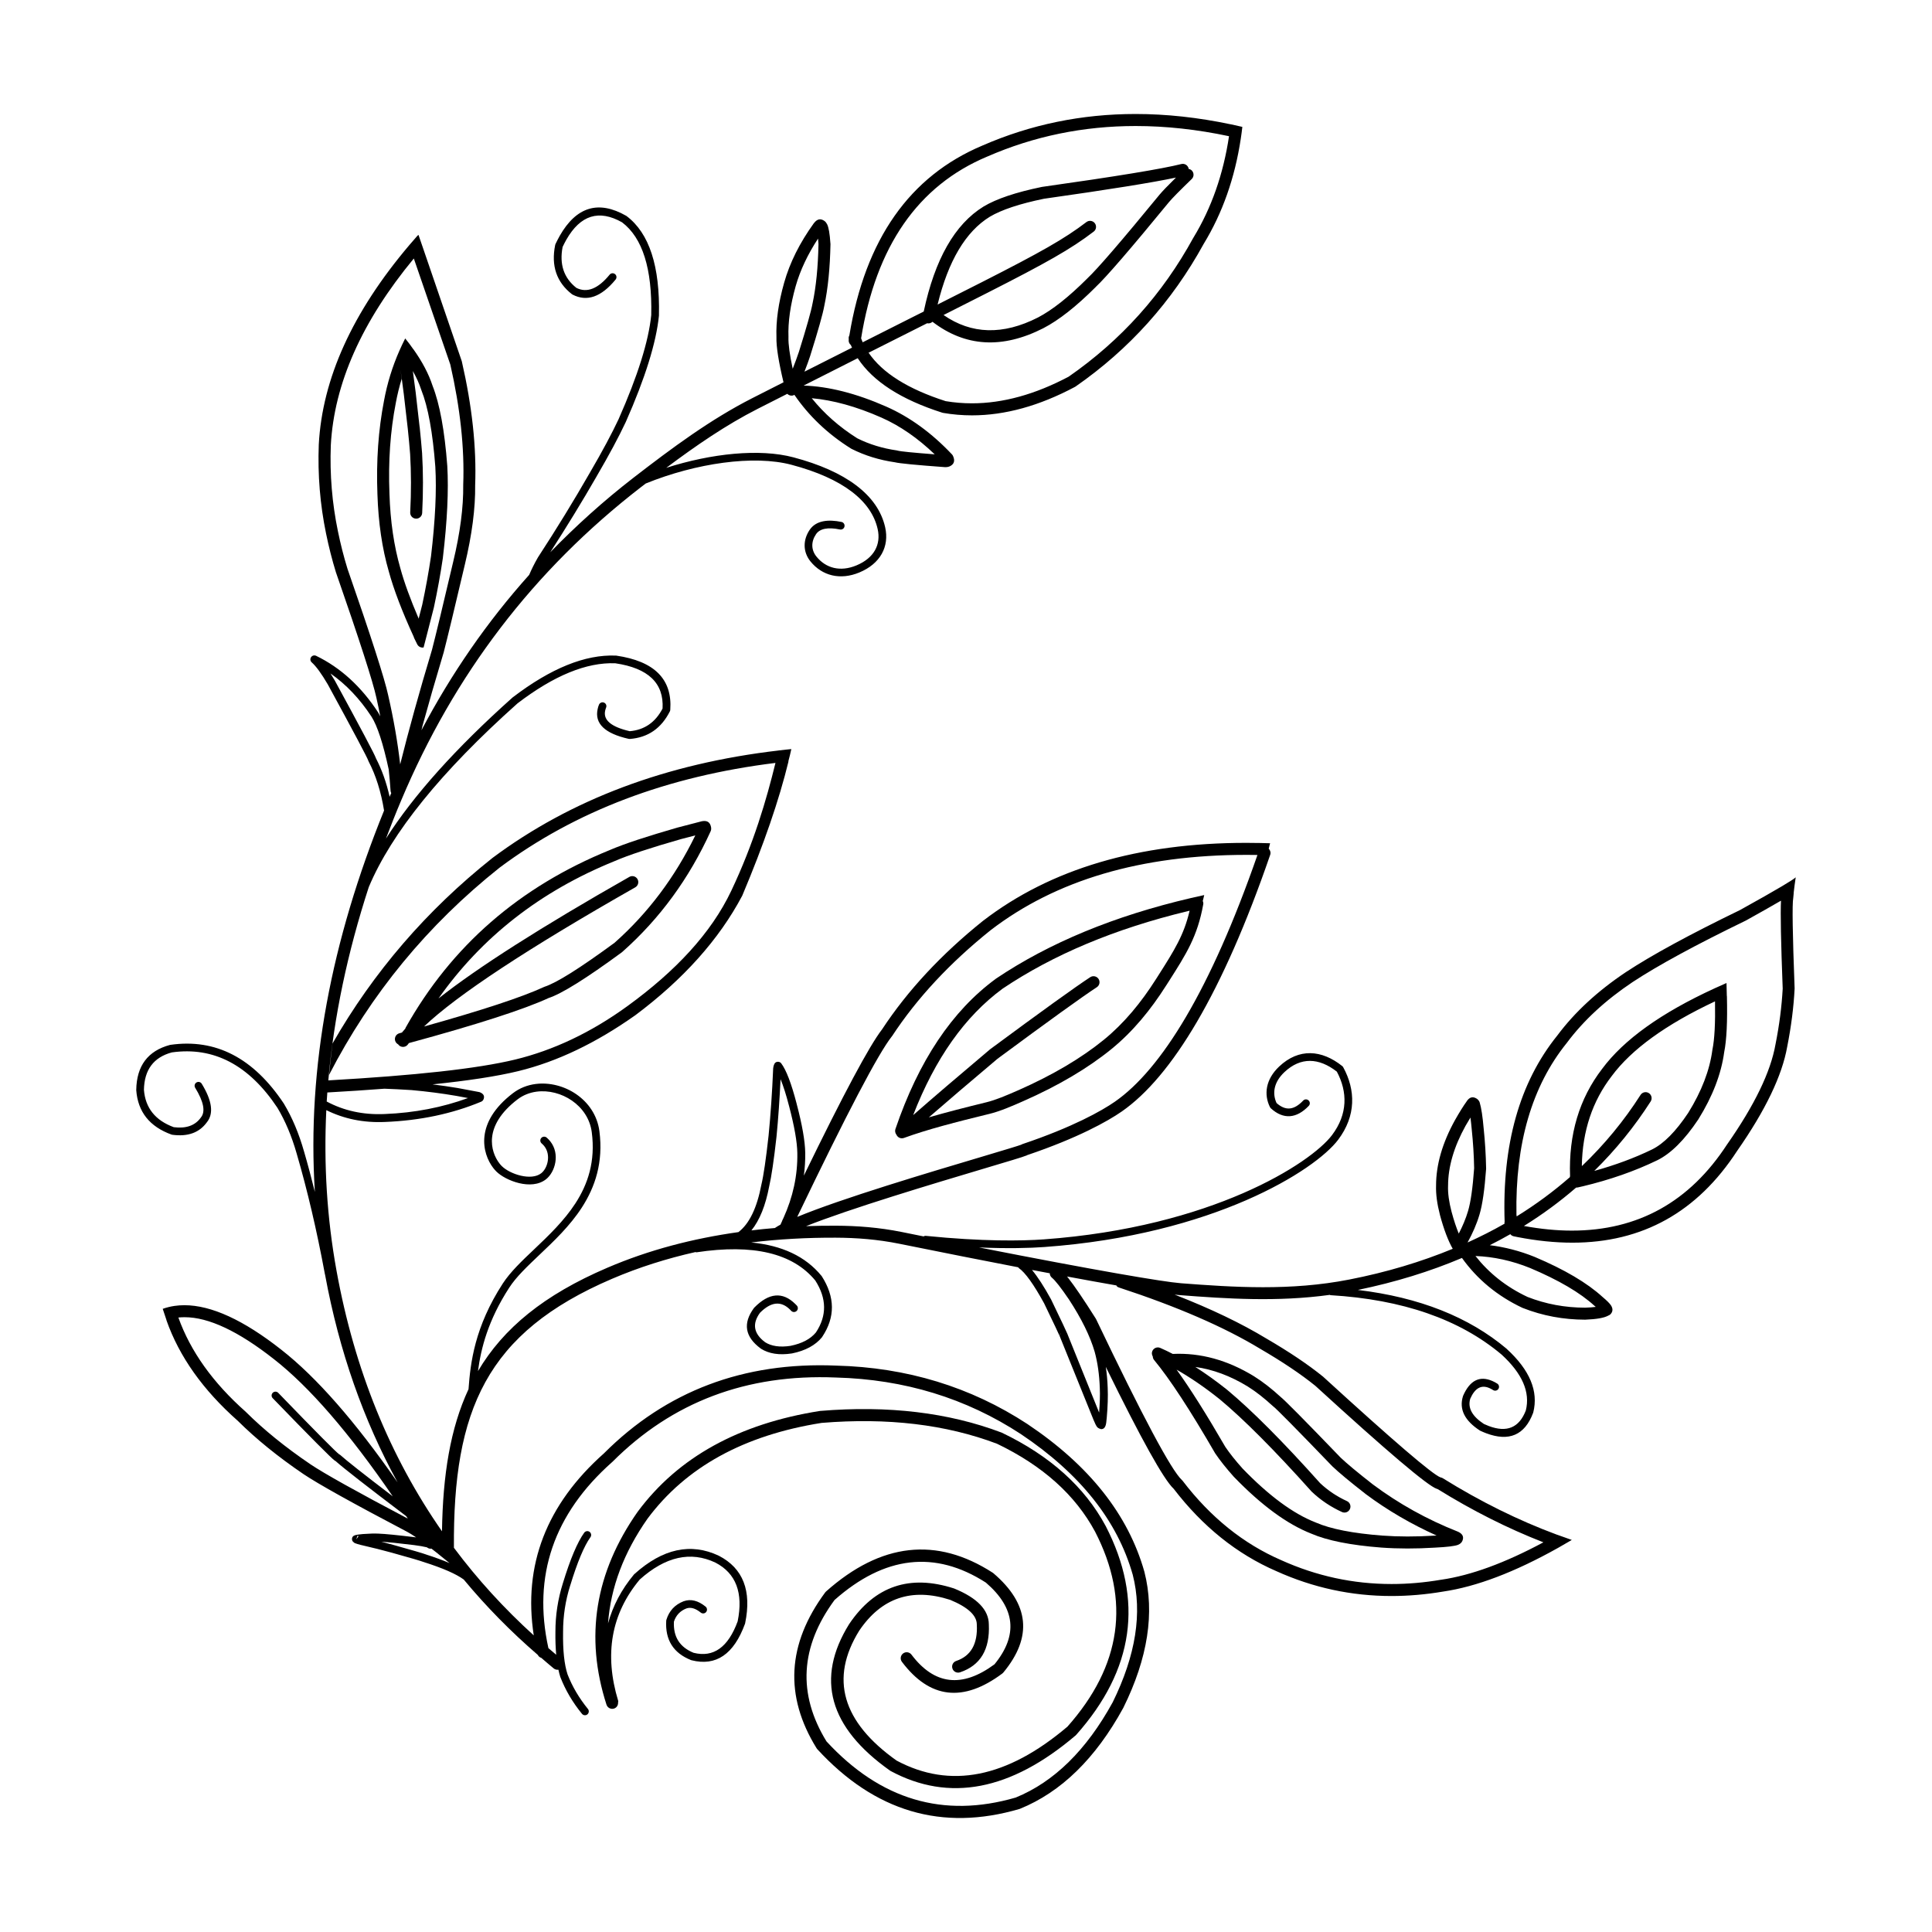 <?xml version="1.0" encoding="UTF-8"?>
<!-- Uploaded to: ICON Repo, www.iconrepo.com, Generator: ICON Repo Mixer Tools -->
<svg fill="#000000" width="800px" height="800px" version="1.1" viewBox="144 144 512 512" xmlns="http://www.w3.org/2000/svg">
 <g>
  <path d="m253.69 312.86c0 0.02-0.016 0.043-0.02 0.062 0.301 0.582 0.594 1.18 0.875 1.777 0.277 0.578 0.84 0.914 1.445 0.914 0.082 0 0.176-0.004 0.266-0.023 0.242-0.898 0.508-1.902 0.781-3.012 0.543-2.141 1.191-4.676 1.953-7.613l0.012-0.062c0.949-4.441 1.738-8.793 2.367-13.059v-0.047c1.16-9.746 1.543-17.855 1.168-24.316-0.707-9.367-2.008-16.441-3.891-21.223-1.023-3.152-2.731-6.391-5.102-9.723l-0.016 0.008c-0.645-0.934-1.359-1.887-2.129-2.832h-0.023c-0.531 1.062-1.047 2.129-1.516 3.199-1.883 4.262-3.246 8.695-4.09 13.285-1.5 7.707-2.086 15.977-1.746 24.797 0.242 7.516 1.238 14.332 3.012 20.449 1.309 4.809 3.527 10.617 6.652 17.418zm-3.238-75.094h-0.004 0.004 0.004zm-1.559 13.02c0.395-2.168 0.922-4.293 1.559-6.379l-0.32-2.547 0.34 2.496 0.527 3.988v-0.023l1.055 9.188v-0.02c0.277 2.609 0.48 4.883 0.633 6.824v-0.023c0.289 4.918 0.305 10.082 0.023 15.492-0.051 0.875 0.629 1.621 1.5 1.664 0.879 0.051 1.629-0.625 1.672-1.5 0.285-5.527 0.277-10.809-0.023-15.84v-0.031c-0.148-1.969-0.375-4.281-0.641-6.914l-0.016-0.012-1.047-9.191-0.004-0.031-0.742-5.594c0.941 1.676 1.684 3.309 2.211 4.914l0.031 0.098c1.789 4.484 3.027 11.273 3.715 20.363 0.363 6.269-0.012 14.176-1.145 23.723-0.621 4.184-1.391 8.457-2.32 12.812-0.336 1.312-0.648 2.539-0.949 3.695 0.016 0.031 0.035 0.059 0.043 0.098l-0.023 0.008c0-0.043-0.004-0.074-0.02-0.102-2.195-5.113-3.824-9.566-4.856-13.352-1.691-5.879-2.656-12.449-2.883-19.703-0.344-8.594 0.219-16.629 1.68-24.102z"/>
  <path d="m305.58 369.29 0.035-0.02z"/>
  <path d="m251.49 416.36c-0.043 0.07-0.051 0.156-0.078 0.234-0.32 0.363-0.629 0.711-0.906 1.047-0.23 0.066-0.434 0.125-0.676 0.188-0.848 0.23-1.352 1.102-1.117 1.953 0.129 0.445 0.43 0.789 0.812 0.988 0.102 0.145 0.223 0.277 0.367 0.383 0.719 0.5 1.711 0.332 2.215-0.383 0.07-0.109 0.184-0.234 0.25-0.34 18.098-4.922 30.488-8.922 37.094-11.969l-0.176 0.066c3.508-1.121 10.027-5.184 19.562-12.188l0.109-0.098c9.891-8.766 17.688-19.426 23.391-31.969 0.109-0.234 0.145-0.48 0.137-0.734-0.004-0.102-0.02-0.199-0.031-0.297-0.23-1.309-1.004-1.852-2.332-1.621l-0.137 0.023-6.273 1.633-0.035 0.004c-8.25 2.363-14.27 4.359-18.047 5.984-23.926 9.723-41.973 25.418-54.129 47.094zm55.336-44.133 0.039-0.02c3.625-1.578 9.535-3.531 17.684-5.856l-0.035 0.012 3.754-0.977c-5.387 11.066-12.508 20.566-21.398 28.453-9.207 6.758-15.391 10.645-18.574 11.664l-0.172 0.074c-5.856 2.699-16.453 6.184-31.754 10.457 8.816-8.379 27.469-20.664 55.984-36.883 0.762-0.434 1.027-1.41 0.594-2.168-0.434-0.766-1.41-1.031-2.168-0.59-23.344 13.266-40.172 23.996-50.574 32.215 11.465-16.254 26.969-28.41 46.621-36.383z"/>
  <path d="m619.22 382 0.023-0.156c0.035-0.391 0.07-0.785 0.109-1.164h-0.02c0.164-1.441 0.344-2.828 0.551-4.176h-0.039c-0.004 0.023-0.023 0.051-0.035 0.066-0.477 0.398-1.637 1.141-3.473 2.234-0.012 0.004-0.02 0.004-0.023 0.016-2.488 1.477-6.219 3.598-11.199 6.356-13.332 6.469-23.398 11.941-30.207 16.43-7.523 5.019-13.598 10.633-18.23 16.848-9.988 12.398-14.637 28.867-13.93 49.398l0.004 0.004c-0.016 0.008-0.035 0.016-0.059 0.023 0.012 0.137 0.027 0.277 0.027 0.414-3.125 1.785-6.391 3.438-9.801 4.981 1.301-2.367 2.41-4.828 3.18-7.453 0.762-2.562 1.34-6.582 1.738-12.059v-0.141c-0.062-3.531-0.281-7.059-0.648-10.582v0.023c-0.27-3.156-0.621-5.441-1.043-6.859l-0.102-0.258-0.035-0.078c-0.191-0.324-0.43-0.574-0.719-0.746-1-0.609-1.863-0.367-2.59 0.719-0.012 0.023-0.02 0.047-0.039 0.07-0.852 1.18-1.863 2.801-3.055 4.898l-0.004 0.008c-3.359 6.055-5.031 11.855-5.027 17.398-0.074 2.231 0.266 4.805 1.027 7.746l-0.023-0.086 0.023 0.098c1.047 3.883 2.18 6.852 3.391 8.973-8.379 3.457-17.504 6.215-27.469 8.156-15.5 3.027-30.445 2.051-44.684 0.961v-0.008h-0.031c-4.473-0.344-22.25-3.352-53.352-9.469 7.695 0.332 13.473 0.164 17.27-0.109 44.914-3.242 71.809-20.344 77.902-28.434 4.777-6.34 4.648-13.18 1.332-19.227-0.062-0.113-0.152-0.215-0.254-0.301-5.445-4.336-11.488-4.805-16.707 0.121-3.602 3.398-4.109 7.41-2.445 10.766l0.223 0.301c3.336 3.055 6.844 2.746 10.062-0.641 0.383-0.402 0.367-1.047-0.043-1.434-0.41-0.391-1.055-0.375-1.438 0.035-2.484 2.613-4.684 2.742-7.055 0.656-1.133-2.465-0.832-5.441 2.09-8.203 4.301-4.043 9.117-3.832 13.883-0.125 2.867 5.359 2.922 11.254-1.273 16.82-5.598 7.434-31.797 24.406-76.418 27.637-5.766 0.41-16.148 0.59-31.312-0.941-0.191-0.016-0.348 0.078-0.512 0.152-1.91-0.383-3.816-0.766-5.805-1.172-5.992-1.207-11.836-1.645-17.441-1.664-2.641-0.012-5.273 0.031-7.898 0.121 11.547-4.617 33.691-11.242 47.352-15.316 5.859-1.75 10.234-3.039 11.078-3.418-0.277 0.125-0.098 0.09 0.191-0.098 13.332-4.516 21.238-8.914 25.039-11.555 13.309-9.258 26.766-31.508 39.336-68.016 0.203-0.594 0.023-1.211-0.391-1.633 0.121-0.477 0.242-0.945 0.363-1.438-1.078-0.035-2.156-0.066-3.227-0.082l-0.035 0.008c-1.02-0.023-2.027-0.031-3.055-0.031-28.582 0-51.824 6.883-69.73 20.645l-0.031 0.02c-11.039 8.859-19.957 18.441-26.75 28.762-3.344 4.297-10.258 17.238-20.727 38.762 0.262-1.988 0.398-3.988 0.367-6.027-0.051-3.109-0.801-7.434-2.269-12.977v-0.023c-1.398-5.394-2.766-8.973-4.098-10.734-0.195-0.254-0.492-0.402-0.82-0.41-0.566-0.012-0.941 0.285-1.133 0.898-0.074 0.203-0.133 0.5-0.184 0.879v0.086c-0.266 6.293-0.676 12.203-1.215 17.742v-0.012c-0.688 6.188-1.312 10.5-1.895 12.934l-0.012 0.051c-1.172 6.16-3.188 10.344-6.066 12.547 0 0.004 0 0.012-0.004 0.012-12.016 1.688-23.672 4.688-34.77 9.453-16.773 7.18-27.551 16.027-34.262 27.391 0.801-6.109 2.695-13.508 8.281-22.117 1.836-2.848 4.754-5.609 8.031-8.727 3.805-3.609 8.051-7.625 11.211-12.508 3.519-5.445 5.731-11.969 4.656-20.254-1.113-8.445-9.559-13.445-16.914-12.488-2.137 0.277-4.207 1.062-5.996 2.43-10.223 7.805-8.156 15.977-5.238 19.801 0.281 0.348 0.555 0.68 0.832 0.953 2.414 2.402 9.273 5.144 13.18 2.055 2.387-1.887 3.793-6.66 1.117-10.047-0.277-0.348-0.602-0.68-0.953-0.988-0.43-0.363-1.074-0.312-1.438 0.109-0.367 0.434-0.32 1.074 0.113 1.441 0.254 0.223 0.48 0.449 0.684 0.699h-0.004c1.863 2.363 0.887 5.879-0.789 7.191-2.652 2.098-8.305 0.266-10.469-1.898-0.211-0.211-0.43-0.457-0.648-0.746-2.281-2.988-4.418-9.867 4.852-16.941 1.484-1.125 3.207-1.789 5.027-2.031 6.426-0.836 13.691 3.59 14.621 10.734 1.012 7.727-1.023 13.773-4.34 18.879-3.016 4.641-7.07 8.504-10.898 12.141-3.234 3.059-6.344 6.016-8.344 9.094-7.457 11.504-8.57 20.969-9.078 27.996-4.832 10.379-6.809 22.734-7.031 37.664-13.738-19.715-23.172-42.711-27.957-69.086-2.543-14.023-3.394-28.195-2.699-42.523 4.641 2.297 9.805 3.387 15.543 3.133 9.297-0.367 17.805-2.164 25.535-5.387 0.207-0.086 0.379-0.234 0.492-0.434 0.051-0.078 0.09-0.156 0.121-0.246 0.266-0.734 0.02-1.297-0.742-1.688-0.09-0.051-0.188-0.09-0.297-0.133l-0.168-0.043-5.57-1.043-0.02-0.008c-2.223-0.371-4.477-0.699-6.754-0.977 9.438-0.98 17.059-2.133 22.711-3.508 10.395-2.531 20.695-7.519 30.934-14.746l0.043-0.023c12.797-9.566 22.254-20.137 28.387-31.711l0.055-0.129c5.668-13.445 9.727-25.266 12.207-35.457l-0.043-0.008c0.305-1.109 0.566-2.199 0.797-3.266l-0.004-0.004h-0.047c-0.43 0.043-0.832 0.082-1.23 0.125h-0.023c-0.676 0.078-1.371 0.156-2.078 0.234v0.004l-0.02 0.008c-29.73 3.477-54.996 12.965-75.789 28.469l-0.039 0.031c-17.418 13.844-31.531 30.242-42.371 49.172-0.348 2.773-0.648 5.539-0.906 8.301 11.051-21.441 26.117-39.758 45.227-54.953 20.055-14.961 44.43-24.199 73.082-27.73h0.062 0.016-0.031-0.012-0.039c-2.394 9.766-5.746 21.289-11.691 33.844-5.379 11.371-14.941 21.434-27.43 30.523-9.801 7.137-19.828 11.801-29.809 14.23-10.184 2.469-26.715 4.234-49.52 5.531v0.004l-0.023 0.008h-0.023c1.48-16.867 5.094-33.93 10.715-51.223 6.051-14.395 19.18-30.621 39.43-48.703 9.656-7.379 18.293-10.914 25.902-10.621 8.754 1.285 12.914 5.281 12.531 11.996-1.91 3.664-4.812 5.672-8.703 6.004-4.894-1.133-7.074-2.945-6.508-5.453 0.055-0.266 0.137-0.523 0.246-0.809 0.211-0.523-0.043-1.117-0.57-1.32-0.523-0.211-1.113 0.051-1.328 0.574-0.145 0.375-0.266 0.746-0.336 1.109-0.871 3.863 1.875 6.508 8.227 7.93l0.297 0.023c4.797-0.363 8.336-2.801 10.613-7.32 0.055-0.113 0.098-0.25 0.102-0.383 0.582-8.121-4.195-12.914-14.332-14.383l-0.102-0.004c-8.117-0.332-17.227 3.359-27.312 11.066l-0.059 0.047c-15.047 13.438-26.215 25.895-33.543 37.383 1.277-3.363 2.598-6.734 4.035-10.113 14.031-33.34 35.031-60.969 63.516-83 0.434-0.34 0.855-0.652 1.289-0.988 13.352-5.418 28.66-7.606 38.621-4.965 13.648 3.617 21.176 9.578 22.844 17.02 0.922 4.051-0.875 7.668-5.613 9.645-4.305 1.789-8.129 0.742-10.613-2.348-1.398-1.73-1.465-3.93-0.09-5.941 0.961-1.406 3.031-1.91 6.328-1.227 0.555 0.117 1.094-0.242 1.199-0.789 0.121-0.555-0.242-1.09-0.781-1.207-3.445-0.711-6.715-0.441-8.43 2.07-1.836 2.695-1.82 5.883 0.188 8.375 3.094 3.828 7.891 5.055 12.965 2.941 5.551-2.309 7.996-6.84 6.84-11.977-1.945-8.605-10.477-14.867-24.316-18.535-8.961-2.375-21.711-1.047-33.695 2.785 7.91-5.918 15.832-11.363 24.207-15.625 2.727-1.387 5.32-2.699 7.863-3.988 0.383 0.387 0.941 0.578 1.496 0.441 0.145-0.043 0.266-0.117 0.383-0.18 3.797 5.543 8.762 10.336 15.039 14.262l0.133 0.07c3.512 1.766 7.336 2.945 11.445 3.543 1.266 0.309 5.668 0.734 13.25 1.289h0.051 0.309c0.355-0.012 0.664-0.082 0.945-0.211 1.16-0.547 1.457-1.465 0.875-2.734l-0.012-0.012v-0.012l-0.004-0.012c-0.07-0.156-0.164-0.297-0.285-0.414-5.367-5.676-11.164-9.891-17.391-12.641-8-3.527-15.305-5.359-21.906-5.578 5.16-2.613 9.918-5.019 14.355-7.262 0.012 0.004 0.012 0.016 0.016 0.031-0.004 0-0.004 0.008-0.016 0.008 4.019 6.121 11.473 10.926 22.363 14.402l0.203 0.055c2.535 0.438 5.102 0.66 7.703 0.66 8.754 0 17.855-2.516 27.277-7.539l0.164-0.098c14.242-9.887 25.555-22.488 33.961-37.809 4.969-8.148 8.242-17.426 9.82-27.828-0.004 0-0.016 0-0.02-0.004l0.02 0.004c0.164-1.047 0.301-2.102 0.422-3.172-1.027-0.242-2.055-0.477-3.09-0.695h-0.02v0.008c-8.645-1.82-17.027-2.731-25.18-2.731-14.289 0-27.816 2.789-40.582 8.359-19.32 8.125-31.066 24.875-35.262 50.266l0.012 0.004c-0.016 0.016-0.035 0.051-0.043 0.078 0 0.023 0 0.055-0.016 0.07l-0.02 0.008c-0.121 0.277-0.164 0.594-0.098 0.914v0.008c0 0.012-0.016 0.031-0.016 0.043v0.043c-0.082 0.562 0.148 1.086 0.555 1.43 0 0.004 0.012 0.016 0.012 0.023 0.098 0.223 0.191 0.453 0.305 0.676-3.926 1.977-8.113 4.094-12.602 6.363 0.629-1.605 1.145-3.019 1.52-4.176v-0.012c2.109-6.699 3.352-11.121 3.742-13.277 0.969-4.57 1.512-10.023 1.633-16.367l-0.016-0.133c-0.168-2.59-0.461-4.301-0.891-5.129-0.184-0.348-0.398-0.629-0.676-0.832-1.008-0.734-1.922-0.566-2.762 0.52h-0.012c-0.012 0.016-0.023 0.035-0.039 0.059l-0.016 0.012c-3.738 5.18-6.371 10.441-7.875 15.793-1.504 5.324-2.184 10.125-2.031 14.395-0.074 2.523 0.586 6.57 1.871 11.965-2.68 1.359-5.426 2.75-8.301 4.215-11.055 5.625-21.254 13.184-31.465 21.078-7.941 6.144-15.254 12.754-22.051 19.754 4.348-6.742 8.461-13.453 12.305-20.137h-0.004c3.312-5.684 5.875-10.469 7.691-14.34l0.012-0.023c5.152-11.645 8.082-21.047 8.801-28.203v-0.07c0.301-13.031-2.562-21.809-8.586-26.336l-0.109-0.07c-7.324-4.176-13.188-2.41-17.598 5.316-0.383 0.68-0.758 1.418-1.133 2.199l-0.074 0.234c-1.117 5.504 0.367 9.855 4.438 13.031l0.156 0.102c3.816 1.984 7.621 0.656 11.418-3.977 0.355-0.441 0.297-1.086-0.145-1.438-0.434-0.355-1.082-0.297-1.434 0.141-3.07 3.75-6.012 4.914-8.82 3.496-3.324-2.633-4.531-6.246-3.641-10.844 0.324-0.688 0.664-1.34 1-1.941 3.723-6.516 8.645-8.043 14.754-4.582 5.434 4.117 8.004 12.309 7.731 24.586-0.699 6.934-3.578 16.105-8.629 27.527l0.012-0.016c-1.789 3.816-4.32 8.555-7.606 14.188-4.281 7.465-8.871 14.961-13.785 22.488l-0.031 0.051c-0.98 1.703-1.711 3.219-2.312 4.609-11.164 12.453-20.641 26.195-28.551 41.184 0.09-0.309 0.152-0.582 0.234-0.891l-0.031 0.004c1.676-6.086 3.551-12.613 5.644-19.578l0.023-0.059c1.012-3.93 2.894-11.711 5.625-23.332 1.902-7.945 2.824-14.98 2.746-21.098 0.375-10-0.809-20.941-3.539-32.832l-0.051-0.156-10.25-29.926-1.172-3.406h-0.02c-0.117 0.07-0.215 0.164-0.309 0.262-0.727 0.828-1.441 1.645-2.137 2.469-15.047 17.75-23.039 35.363-23.965 52.836-0.301 8.004 0.336 15.855 1.93 23.566 0.723 3.527 1.59 6.945 2.609 10.254l0.02 0.055c6.234 17.922 9.801 28.98 10.707 33.188 0.383 1.672 0.707 3.305 1.031 4.938-0.184-0.367-0.383-0.742-0.574-1.051l-0.004-0.004c-4.496-6.867-9.977-11.855-16.43-14.98-0.469-0.223-1.031-0.07-1.328 0.363-0.301 0.441-0.227 1.02 0.168 1.375 1.188 1.059 2.609 3.019 4.269 5.856 6.867 12.609 10.441 19.332 10.723 20.184 0-0.012-0.012-0.023-0.016-0.031l0.094 0.234c1.934 3.699 3.297 8.051 4.102 13.027-13.953 34.41-20.457 68.094-18.336 101.07-0.914-3.664-1.859-7.258-2.867-10.707v0.008c-1.363-4.793-3.133-9.012-5.328-12.66l-0.023-0.043c-8.043-12.098-18.066-17.293-30.051-15.574l-0.109 0.016c-5.879 1.566-8.859 5.543-8.957 11.926v0.09c0.43 5.738 3.547 9.656 9.359 11.754l0.207 0.047c4.094 0.547 7.133-0.547 9.133-3.293 1.871-2.289 1.426-5.695-1.348-10.234-0.289-0.477-0.922-0.629-1.398-0.332-0.48 0.289-0.633 0.918-0.34 1.398 2.277 3.723 2.781 6.363 1.496 7.902l-0.035 0.055c-1.516 2.074-3.898 2.906-7.141 2.488-4.894-1.805-7.523-5.098-7.898-9.898 0.098-5.305 2.562-8.613 7.391-9.918 11.098-1.562 20.43 3.324 27.98 14.672 2.09 3.488 3.797 7.539 5.113 12.156v0.004c2.832 9.699 5.305 20.254 7.426 31.672v0.031c0.023 0.121 0.074 0.281 0.098 0.41 3.738 20.266 10.199 38.57 19.207 54.992-11.227-16.148-21.512-27.879-30.828-35.16-9.984-7.856-18.531-11.781-25.656-11.781-0.898 0-1.77 0.062-2.633 0.188-1.066 0.156-2.102 0.414-3.094 0.766-0.012 0.004-0.012 0.004-0.023 0.004 0.32 1.02 0.656 2.023 1.008 3.027-0.004 0.004-0.02 0.004-0.02 0.004 3.379 9.609 9.684 18.496 18.895 26.641 4.867 4.832 10.676 9.547 17.441 14.141 3.773 2.543 12.934 7.656 27.496 15.305 0.613 0.32 1.426 0.84 2.336 1.453-0.082-0.004-0.148-0.016-0.234-0.031h-0.004c-4.766-0.586-8.016-0.906-9.746-0.965h0.02c-1.047-0.051-2.426-0.02-4.133 0.113h-0.02c-1.02 0.098-1.684 0.188-1.996 0.281-0.641 0.188-0.926 0.574-0.879 1.172v0.004c0.039 0.355 0.234 0.598 0.527 0.777l-0.02 0.023c0.074 0.062 0.156 0.109 0.254 0.148 0.262 0.121 0.797 0.281 1.617 0.5h0.035c3.191 0.734 5.832 1.398 7.945 1.988h0.012c4.856 1.352 7.719 2.184 8.574 2.508l0.055 0.016c5.086 1.617 8.586 3.16 10.602 4.629 5.922 7.141 12.473 13.805 19.633 19.984 0.191 0.387 0.516 0.664 0.93 0.785 1.098 0.941 2.18 1.891 3.301 2.809 0.363 0.289 0.809 0.387 1.23 0.324 0.152 0.664 0.301 1.32 0.492 1.898l0.02 0.051c1.344 3.457 3.246 6.707 5.731 9.742 0.355 0.441 1.004 0.508 1.438 0.152 0.434-0.363 0.492-1.008 0.145-1.434-2.336-2.871-4.137-5.922-5.402-9.168-0.867-2.629-1.266-6.367-1.188-11.23v-0.016c-0.004-4.203 0.621-8.297 1.879-12.285l0.012-0.012c1.891-6.203 3.68-10.469 5.359-12.809 0.328-0.453 0.223-1.094-0.234-1.426-0.457-0.324-1.094-0.215-1.418 0.234-1.805 2.519-3.695 6.988-5.656 13.406l0.004-0.012c-1.32 4.188-1.984 8.488-1.977 12.898-0.035 2.25 0.051 4.242 0.211 6.051-0.699-0.578-1.387-1.172-2.07-1.762-4.211-19.137 1.406-35.566 16.887-49.297l0.078-0.066c15.855-15.875 35.582-23.324 59.168-22.348h0.023c18.152 0.477 34.512 5.473 49.059 14.996l-0.012-0.008c15.695 10.5 25.578 22.922 29.652 37.281 2.59 10.082 0.816 21.348-5.312 33.797-6.957 12.676-15.527 21.09-25.703 25.25-19.16 5.57-35.867 0.602-50.148-14.887-7.695-12.551-6.992-25.047 2.137-37.469 13.258-11.719 26.633-13.258 40.102-4.613 7.836 6.727 8.594 13.941 2.293 21.652-8.586 6.34-15.918 5.504-22.004-2.555-0.527-0.707-1.531-0.844-2.223-0.316-0.703 0.531-0.836 1.523-0.309 2.223 7.379 9.797 16.254 10.82 26.598 3.094l0.277-0.262c7.789-9.391 6.922-18.164-2.629-26.312l-0.164-0.125c-14.906-9.625-29.637-7.977-44.184 4.949l-0.223 0.242c-10.109 13.672-10.875 27.438-2.301 41.297l0.184 0.25c15.223 16.566 33.078 21.863 53.574 15.863l0.152-0.051c10.914-4.434 20.035-13.34 27.363-26.719l0.031-0.059c6.5-13.164 8.359-25.18 5.574-36.039l-0.012-0.043c-4.281-15.117-14.602-28.141-30.961-39.086l-0.012-0.012c-15.055-9.855-31.977-15.016-50.734-15.492h0.02c-24.512-1.02-45.023 6.738-61.543 23.277l0.074-0.066c-15.312 13.574-21.516 29.676-18.656 48.281-7.848-7.117-14.914-14.855-21.156-23.211-0.254-36.441 8.562-56.996 41.891-71.277 7.144-3.062 14.535-5.383 22.121-7.094 0.094 0.012 0.172 0.086 0.266 0.066 15.016-2.269 25.512 0.223 31.488 7.473 3.051 4.75 3.102 9.34 0.172 13.758-1.445 1.754-3.691 2.941-6.754 3.562-2.785 0.422-5.012 0.102-6.699-0.953-3.055-2.277-3.512-4.883-1.371-7.816 2.902-2.918 5.543-3.211 7.922-0.875 0.113 0.109 0.227 0.23 0.336 0.348 0.379 0.414 1.023 0.441 1.438 0.059 0.422-0.375 0.441-1.023 0.07-1.438-0.137-0.145-0.277-0.289-0.414-0.422-3.356-3.309-6.977-2.988-10.855 0.953l-0.113 0.121v0.008l0.016-0.02c-3 4.07-2.402 7.652 1.797 10.746l0.062 0.051c2.129 1.332 4.84 1.758 8.148 1.254l0.043-0.004c3.578-0.723 6.238-2.164 7.996-4.316l0.047-0.09c3.465-5.188 3.418-10.543-0.137-16.082l-0.074-0.09c-4.223-5.141-10.445-8.059-18.629-8.836 7.332-0.887 14.824-1.297 22.434-1.266 5.453 0.02 11.086 0.449 16.828 1.609 11.938 2.418 22.414 4.481 31.527 6.238 0.055 0.062 0.055 0.145 0.133 0.199 1.699 1.164 3.938 4.281 6.715 9.34 2.66 5.516 4.059 8.484 4.215 8.891-0.168-0.461-0.039-0.844 0.375-1.145l0.016-0.012c-0.391 0.277-0.547 0.801-0.363 1.246l8.828 21.844v0.004c0.398 0.984 0.723 1.633 0.973 1.953 0.098 0.129 0.211 0.188 0.324 0.27l-0.023-0.004c0.012 0.004 0.023 0 0.039 0.012 0.133 0.102 0.297 0.168 0.457 0.199 0.074 0.016 0.133 0.082 0.207 0.09 0.582 0.035 0.984-0.254 1.219-0.867 0.152-0.395 0.262-1.117 0.336-2.184v0.023c0.266-3.031 0.348-5.68 0.25-7.918v0.008c-0.062-1.953-0.242-3.805-0.5-5.559 9.328 19.039 15.332 29.836 17.992 32.312 7.695 10.023 16.758 17.293 27.199 21.82 9.746 4.402 19.918 6.59 30.508 6.59 4.492 0 9.055-0.391 13.691-1.176 8.848-1.297 19-5.152 30.473-11.586 1.195-0.668 2.402-1.367 3.633-2.098-1.293-0.441-2.598-0.902-3.902-1.387h-0.023c-10.203-3.781-20.289-8.766-30.273-14.973-0.184-0.109-0.375-0.18-0.59-0.215-2.109-0.758-12.477-9.648-31.109-26.676l-0.078-0.066c-3.941-3.188-8.93-6.543-14.977-10.062-6.641-4.023-14.668-7.871-24.07-11.543h-0.012c-0.074-0.031-0.156-0.059-0.242-0.09 0.516 0.059 0.941 0.102 1.301 0.125h-0.02l0.031 0.004c12.516 0.961 25.91 1.855 39.844-0.066 0.062 0.012 0.098 0.078 0.172 0.086 19.121 1.145 34.238 6.402 45.352 15.75 5.484 5.031 7.617 9.969 6.41 14.797-1.754 4.562-5.016 5.941-9.809 4.129-0.422-0.156-0.852-0.344-1.301-0.547-3.125-2.051-4.34-4.273-3.621-6.684 1.238-2.82 2.922-3.766 5.062-2.832 0.32 0.141 0.66 0.32 1.012 0.543 0.473 0.297 1.102 0.148 1.398-0.332 0.297-0.477 0.156-1.102-0.324-1.398-0.434-0.27-0.859-0.5-1.277-0.68-3.387-1.484-5.977-0.168-7.766 3.922l-0.035 0.109c-1.066 3.438 0.434 6.469 4.5 9.105l0.129 0.066c0.508 0.234 1.008 0.449 1.496 0.633 6.086 2.301 10.242 0.512 12.461-5.371l0.039-0.113c1.434-5.637-0.906-11.254-7.027-16.859l-0.023-0.035c-10.027-8.441-23.172-13.637-39.43-15.59 9.973-2.055 19.168-4.906 27.59-8.477 4.012 5.609 9.32 10.059 16.043 13.23l0.102 0.035c5.219 2.055 10.734 3.086 16.535 3.094l0.07-0.008c2.938-0.113 4.91-0.469 5.973-1.047 0.277-0.109 0.527-0.254 0.719-0.477 0.574-0.676 0.582-1.434 0.039-2.277-0.34-0.508-1.082-1.258-2.234-2.223-4.074-3.719-10.051-7.254-17.949-10.59l-0.023-0.012c-4-1.617-7.969-2.613-11.898-3.109 1.855-0.934 3.664-1.902 5.438-2.918 0.012 0.012 0.035 0.023 0.039 0.043 0.078 0.078 0.137 0.164 0.227 0.23 0.176 0.133 0.383 0.23 0.613 0.281 0.336 0.066 0.676 0.141 1.004 0.207 5.094 0.992 9.953 1.492 14.559 1.492 18.543 0 33.102-8.094 43.648-24.297 7.504-10.742 11.938-19.965 13.297-27.68 1.043-5.285 1.699-10.391 1.953-15.32v-0.148c-0.543-14.355-0.668-22.32-0.363-23.891zm-224.61-117.38m-2.902-0.215c-5.82-0.449-9.113-0.773-9.836-0.988l-0.215-0.051c-3.785-0.543-7.266-1.613-10.465-3.207-4.82-3.031-8.812-6.594-12.07-10.629 5.617 0.512 11.754 2.168 18.469 5.137 4.984 2.203 9.68 5.492 14.117 9.738zm13.914-78.906c12.363-5.398 25.48-8.102 39.336-8.102 7.996 0 16.246 0.898 24.746 2.699-1.512 10.078-4.656 19.027-9.426 26.871l-0.039 0.059c-8.156 14.922-19.18 27.184-33.027 36.793-8.895 4.715-17.445 7.066-25.629 7.066-2.367 0-4.688-0.191-6.981-0.578-9.957-3.195-16.758-7.465-20.398-12.809-0.707 0.355-1.422 0.719-2.144 1.086 0.715-0.367 1.422-0.727 2.121-1.086 0-0.004-0.012-0.012-0.012-0.012 4.832-2.441 9.238-4.652 13.25-6.672 0.793-0.398 1.523-0.766 2.289-1.152 0.023 0 0.039 0.016 0.051 0.016 0.516 0.102 1-0.078 1.363-0.402 8.684 6.648 18.48 7.258 29.402 1.691v-0.004c4.098-2.121 8.715-5.762 13.871-10.914l-0.043 0.031c2.801-2.621 9.285-10.133 19.445-22.523l-0.012 0.012c0.879-1.047 2.894-3.09 6.027-6.117 0.641-0.613 0.648-1.625 0.043-2.254-0.234-0.246-0.547-0.367-0.852-0.43-0.012-0.047 0.012-0.098-0.012-0.145-0.207-0.848-1.078-1.367-1.922-1.152-5.059 1.277-17.379 3.305-36.945 6.062l-0.094 0.02c-6.82 1.41-11.93 3.125-15.34 5.16l-0.02 0.012c-7.652 4.699-12.93 14.004-15.871 27.836-0.934 0.469-1.824 0.922-2.809 1.41-4.043 2.035-8.492 4.273-13.371 6.742-0.137-0.34-0.266-0.676-0.398-1.012h-0.023c3.945-24.445 15.086-40.508 33.422-48.203zm0.688 15.941c3.106-1.844 7.883-3.438 14.344-4.766 17.254-2.441 28.918-4.316 34.992-5.617-2.117 2.086-3.562 3.582-4.301 4.469l-0.012 0.012c-10.082 12.289-16.469 19.699-19.164 22.23l-0.031 0.035c-4.922 4.918-9.285 8.359-13.066 10.336-9.297 4.731-17.637 4.473-25.02-0.656 4.32-2.188 8.184-4.129 11.527-5.836 15.719-7.992 22.195-11.621 28.254-16.262 0.707-0.527 0.832-1.523 0.305-2.231-0.531-0.695-1.531-0.832-2.234-0.297-5.809 4.434-12.016 7.945-27.77 15.953-3.414 1.746-7.293 3.691-11.66 5.891 2.82-11.543 7.426-19.324 13.852-23.273zm-53.355 31.875c-0.148-3.961 0.492-8.461 1.914-13.496 1.207-4.242 3.207-8.434 5.918-12.582 0.051 0.422 0.082 0.906 0.121 1.434-0.121 6.125-0.641 11.367-1.57 15.73l-0.012 0.043c-0.363 2.016-1.578 6.316-3.641 12.906v-0.016c-0.395 1.191-0.934 2.676-1.609 4.394-0.793-3.684-1.18-6.492-1.125-8.312zm-99.949 199.56h-0.012zm-22.191 0.633 0.023 0.004c5.371-0.301 10.352-0.637 15.039-0.992 2.195 0.078 4.57 0.199 7.148 0.363h0.023c4.078 0.367 8.07 0.879 11.965 1.551l3.008 0.562c-6.773 2.465-14.105 3.922-22.07 4.234h-0.016c-5.727 0.254-10.828-0.887-15.355-3.316 0.051-0.793 0.109-1.598 0.168-2.398 0.027-0.004 0.051-0.008 0.066-0.008zm19.273-86.781v-0.004 0.004zm-14.008-52.02c-0.988-3.199-1.832-6.527-2.535-9.957-1.539-7.445-2.168-15.027-1.875-22.754 0.875-16.305 8.211-32.809 22.023-49.523-0.016 0.012-0.02 0.023-0.023 0.035l9.672 28.109c2.633 11.551 3.777 22.164 3.418 31.836v0.078c0.07 5.879-0.809 12.668-2.668 20.395-2.723 11.605-4.594 19.359-5.609 23.277-3.391 11.258-6.188 21.379-8.43 30.355-0.668-5.84-1.723-11.957-3.188-18.348-0.926-4.328-4.519-15.492-10.785-33.504zm7.531 50.211v-0.016c-0.32-0.965-3.945-7.805-10.879-20.543l-0.02-0.031c-0.391-0.668-0.758-1.273-1.133-1.852 4.098 2.863 7.734 6.66 10.863 11.434 1.566 2.449 3.086 7.125 4.566 13.984 0.207 1.91 0.375 3.797 0.492 5.652 0.016 0.223 0.074 0.43 0.172 0.621v0.008c-0.012 0-0.012 0.012-0.02 0.016 0.012 0.012 0.02 0.02 0.023 0.02-0.09 0.23-0.211 0.438-0.305 0.668-0.039 0.102-0.078 0.195-0.109 0.297-0.852-3.809-2.074-7.223-3.652-10.258zm-17.367 187.11c-6.629-4.496-12.309-9.109-17.059-13.824l-0.062-0.066c-8.68-7.684-14.633-16.008-17.852-24.984 0.543-0.055 1.098-0.082 1.668-0.082 6.348 0 14.223 3.703 23.637 11.102 9.426 7.359 19.941 19.512 31.508 36.363-7.652-5.832-12.32-9.512-13.977-11.012-0.062-0.066-0.164-0.066-0.242-0.109 0.012 0.004 0.02 0 0.035 0-0.766-0.52-6.156-5.949-16.168-16.305-0.391-0.402-1.031-0.414-1.438-0.023-0.402 0.391-0.422 1.039-0.023 1.441 10.105 10.445 15.602 15.973 16.469 16.566 0.051 0.035 0.109 0.043 0.156 0.066 2.144 1.918 8.387 6.789 18.742 14.625 0.152 0.23 0.297 0.434 0.438 0.66-13.66-7.195-22.266-12.008-25.832-14.418zm6.828-2.66c0.023-0.004 0.031-0.023 0.055-0.035 0.023-0.012 0.035 0.02 0.062 0.012-0.039 0.008-0.078 0.008-0.117 0.023zm-0.359 0.25c-0.09 0.098-0.203 0.18-0.246 0.309 0.047-0.129 0.141-0.211 0.246-0.309zm6.227 21.414c0 0.008 0 0.008 0.012 0.008h-0.012zm-0.184-0.078c0.113 0.035 0.172 0.117 0.25 0.176l-0.59 0.82zm1.598 1.684m7.879 0.777v0.004c-0.953-0.27-2.027-0.555-3.184-0.844 1.797 0.102 4.664 0.398 8.746 0.898h-0.012c1.379 0.184 2.484 0.367 3.344 0.582 0.285 0.215 0.602 0.367 0.949 0.367 0.094 0 0.188-0.012 0.277-0.023h-0.012c0.566 0.434 1.156 0.895 1.777 1.387v0.016c0.941 0.734 1.973 1.578 3.019 2.434-1.77-0.746-3.797-1.504-6.215-2.273l0.055 0.012c-0.914-0.34-3.832-1.191-8.746-2.559zm132.11-134.76 0.09-0.109c6.594-10.031 15.281-19.363 26.055-28.004 17.328-13.324 39.93-19.992 67.801-19.992 0.734 0 1.48 0.012 2.231 0.016 0.242 0.004 0.473 0.016 0.715 0.016-12.441 35.793-25.484 56.828-37.77 65.371-3.519 2.445-11.199 6.762-24.461 11.227-0.285 0.102-0.5 0.281-0.688 0.5 0.137-0.156 0.281-0.281 0.402-0.355-0.664 0.281-4.641 1.465-10.648 3.262-13.555 4.035-36.969 10.992-48.797 15.906 13.082-27.289 21.445-43.25 25.07-47.836zm33.574 29.965c0.02-0.336 0.148-0.609 0.297-0.828-0.164 0.246-0.277 0.523-0.297 0.828zm-66.066 9.734-0.012 0.051c0.594-2.527 1.246-6.922 1.945-13.195v-0.012c0.473-4.781 0.809-9.883 1.074-15.199 0.723 1.77 1.473 4.086 2.242 7.086l0.012 0.023v0.008c1.41 5.363 2.141 9.516 2.188 12.445 0.102 5.984-1.176 11.711-3.672 17.215-0.113 0.246-0.215 0.477-0.344 0.715-0.004 0.02 0 0.043-0.004 0.062-0.156 0.332-0.285 0.668-0.453 0.992-0.586 0.316-1.078 0.609-1.484 0.895-2.086 0.164-4.148 0.379-6.211 0.629 2.172-2.684 3.75-6.582 4.719-11.715zm79.051 39.234v-0.023c-0.184-0.477-1.613-3.519-4.32-9.125l-0.02-0.051c-1.895-3.453-3.586-6.051-5.074-7.84 1.637 0.309 3.199 0.602 4.734 0.891 0.012 0.062-0.02 0.129-0.012 0.195 0.059 0.367 0.25 0.723 0.566 0.977 0.887 0.734 2.387 2.644 4.496 5.742 3.316 5.074 5.606 9.703 6.824 13.875 0.781 2.852 1.238 6.062 1.363 9.652l-0.004-0.035 0.004 0.043c0.082 1.844 0 4.039-0.184 6.453zm13.121-12.656c0.02 0 0.023 0 0.031 0.004h-0.023c0.148 0.117 0.316 0.207 0.5 0.266 15.426 5.062 27.898 10.469 37.426 16.242 5.93 3.453 10.801 6.723 14.629 9.82 19.016 17.383 29.746 26.484 32.188 27.297 0.062 0.023 0.137 0.043 0.211 0.059 9.219 5.719 18.555 10.422 28.016 14.109-0.012 0.008-0.02 0.008-0.023 0.008l0.023 0.004c-10.148 5.453-19.152 8.746-27.012 9.898h-0.039c-4.469 0.766-8.855 1.145-13.172 1.145-10.16 0-19.906-2.109-29.238-6.32-10.016-4.344-18.727-11.344-26.129-21.031l-0.188-0.199c-2.84-2.629-10.426-16.848-22.75-42.645l-0.117-0.203c-3.133-4.965-5.594-8.586-7.375-10.852h-0.004c-0.078-0.098-0.133-0.156-0.203-0.246 4.945 0.922 9.309 1.711 13.082 2.367 0.055 0.09 0.086 0.207 0.168 0.277zm95.34-47.34-0.012 0.008c0.004 0 0.004-0.008 0.012-0.008zm-7.609 20.637c0-5 1.543-10.297 4.629-15.875l-0.004 0.012c0.477-0.828 0.891-1.531 1.305-2.203 0.121 0.918 0.23 1.953 0.344 3.172v0.023c0.359 3.41 0.574 6.824 0.633 10.242-0.375 5.207-0.91 8.98-1.609 11.32-0.621 2.102-1.477 4.082-2.465 5.996-0.648-1.578-1.285-3.465-1.891-5.723l-0.012-0.035c-0.695-2.652-1.004-4.938-0.934-6.867zm40.496 33.434v-0.012c0 0.004 0.004 0.012 0.004 0.012zm-1.688-1.598 0.059 0.043c0.109 0.09 0.156 0.145 0.266 0.23-0.742 0.098-1.652 0.176-2.789 0.211-5.367-0.004-10.461-0.957-15.281-2.844-5.676-2.664-10.234-6.32-13.805-10.848 4.762 0.18 9.598 1.207 14.523 3.199l-0.031-0.012c7.566 3.199 13.254 6.535 17.059 10.02zm47.965-69.332-0.004 0.035c-1.273 7.262-5.523 16.074-12.773 26.441l-0.035 0.043c-9.91 15.25-23.641 22.875-41.16 22.875-4.035 0-8.266-0.422-12.703-1.23 4.961-3.078 9.57-6.481 13.84-10.176h0.094c0.121 0 0.234-0.004 0.348-0.035 0.422-0.098 0.84-0.195 1.254-0.289v-0.004l0.016 0.004c7.242-1.73 13.836-4.031 19.77-6.906 3.625-1.777 7.258-5.387 10.887-10.832l0.027-0.043c3.773-6.078 6.062-12.012 6.844-17.816 0.641-3.168 0.879-8.117 0.715-14.852h-0.023c-0.012-1.09-0.039-2.234-0.086-3.426h-0.023c-1.062 0.465-2.109 0.922-3.129 1.398-14.141 6.492-24.07 13.598-29.805 21.336-6.066 7.891-8.895 17.379-8.5 28.457v0.004c-0.012 0.012-0.031 0.023-0.043 0.043 0 0.062 0.012 0.129 0.012 0.184-4.336 3.797-9.043 7.269-14.129 10.414 0-0.117-0.012-0.23-0.016-0.336l-0.031 0.004c-0.348-18.973 4.098-34.184 13.332-45.629l0.035-0.047c4.418-5.922 10.223-11.285 17.43-16.102 6.699-4.41 16.684-9.836 29.918-16.254l0.09-0.043c3.777-2.098 6.867-3.844 9.277-5.25 0.02-0.008 0.023-0.012 0.039-0.012h-0.016 0.016-0.016c-0.168 3.199-0.023 10.969 0.453 23.312-0.262 4.734-0.887 9.648-1.902 14.73zm-51.297 32.18h-0.031c0.168-9.188 2.805-17.098 7.922-23.742 5.254-7.086 14.367-13.688 27.355-19.789 0.012-0.004 0.02-0.004 0.031-0.004h-0.012 0.016-0.016c0.102 5.777-0.121 10.043-0.684 12.789l-0.02 0.117c-0.719 5.375-2.848 10.926-6.406 16.652-3.293 4.945-6.5 8.176-9.609 9.699-4.66 2.262-9.762 4.141-15.281 5.672 5.668-5.574 10.66-11.719 14.957-18.426 0.461-0.742 0.246-1.723-0.492-2.195-0.738-0.477-1.723-0.258-2.199 0.48-4.402 6.894-9.594 13.18-15.527 18.848-0.004-0.035-0.004-0.07-0.004-0.102z"/>
  <path d="m381.5 444.62c0.012 0.023 0.023 0.051 0.031 0.066 0.004 0.004 0.016 0.012 0.031 0.016 0.328 0.766 1.188 1.152 1.988 0.867 6.234-2.273 13.758-4.207 22.523-6.348h0.012l0.035-0.012-0.012 0.008c2.82-0.688 5.863-1.984 9.117-3.426 9.297-4.098 17.086-8.711 23.316-13.777 5.684-4.629 10.395-10.375 14.523-16.879 0.074-0.102 0.551-0.855 0.613-0.953 4.727-7.418 7.66-12.008 9.199-20.543 0.055-0.316-0.012-0.602-0.129-0.879 0.129-0.512 0.277-1.035 0.379-1.551h-0.031c-1.145 0.25-2.289 0.508-3.426 0.766-20.348 4.742-37.598 11.871-51.75 21.391l-0.047 0.043c-11.57 8.488-20.43 21.746-26.574 39.793-0.168 0.496-0.07 1.012 0.195 1.41zm28.199-38.613c13.453-9.039 29.805-15.895 49.066-20.543v-0.008h0.035c0.148-0.035 0.309-0.066 0.461-0.109-1.5 6.445-4.035 10.469-8.27 17.125-0.156 0.25-0.449 0.707-0.613 0.965-4 6.301-8.496 11.75-13.852 16.117-5.957 4.848-13.492 9.32-22.594 13.34-3.285 1.445-6.086 2.629-8.59 3.238l-0.004 0.004h-0.035 0.012c-5.504 1.352-10.547 2.633-15.164 3.977 4.801-4.168 10.848-9.336 18.188-15.52 13.594-10.047 22.363-16.371 26.328-18.969 0.738-0.48 0.934-1.465 0.461-2.199-0.48-0.734-1.473-0.941-2.211-0.457-4.016 2.633-12.852 8.992-26.508 19.086v0.008l-0.094 0.07c-8.461 7.133-15.219 12.914-20.316 17.387 5.816-14.996 13.711-26.164 23.699-33.512zm-1.383 18.609c0.012-0.008 0.016-0.02 0.02-0.02l-0.043 0.031zm-25.766 17.93h0.016c-0.043 0.012-0.078 0.016-0.117 0.035 0.039-0.02 0.066-0.023 0.102-0.035z"/>
  <path d="m449.83 504.39c4.176 5.043 9.57 13.285 16.176 24.711l0.059 0.09c1.219 1.805 2.844 3.856 4.894 6.156l0.043 0.043c7.273 7.523 14.109 12.535 20.496 15.039l-0.059-0.023c4.266 1.852 10.488 3.094 18.656 3.719h0.004c4.449 0.32 9.16 0.324 14.125 0.016l0.039-0.004c3.242-0.156 5.289-0.41 6.137-0.742 0.543-0.223 0.93-0.566 1.133-1.027 0.449-1.008 0.129-1.797-0.973-2.367-0.059-0.031-0.121-0.055-0.191-0.082l-0.055-0.031c-8.145-3.219-15.629-7.383-22.461-12.477-4.062-3.168-6.906-5.539-8.551-7.102-9.605-9.977-14.945-15.371-16.004-16.176l0.117 0.098c-2.434-2.234-4.793-4.062-7.074-5.492l-0.004-0.004c-7.027-4.309-14.211-6.277-21.539-5.93-1.121-0.574-2.238-1.133-3.332-1.598-0.809-0.344-1.742 0.031-2.086 0.84-0.211 0.48-0.133 1 0.113 1.422 0.023 0.32 0.117 0.652 0.336 0.922zm74.492 49.746h0.02zm4.781-1.309c-0.004 0-0.004 0-0.004-0.004 0 0.004 0.004 0.004 0.004 0.004zm-0.012-0.004c0.023 0.004 0.035 0.016 0.055 0.023zm-54.43-41.387c2.117 1.324 4.316 3.031 6.594 5.133l0.121 0.098c0.93 0.703 6.148 5.996 15.672 15.883l0.023 0.016 0.023 0.031c1.719 1.641 4.656 4.09 8.828 7.336l0.02 0.02c5.801 4.328 12.074 7.961 18.77 10.98-0.223 0.004-0.41 0.016-0.645 0.031l-0.062 0.012 0.035-0.012c-4.82 0.301-9.402 0.297-13.707-0.016-7.809-0.598-13.688-1.75-17.625-3.461l-0.051-0.023c-5.953-2.32-12.402-7.09-19.359-14.281-1.93-2.156-3.445-4.074-4.57-5.738-4.965-8.582-9.266-15.406-12.914-20.469 3.602 2.055 7.387 4.621 11.391 7.816l-0.023-0.02c6.434 5.352 14.559 13.508 24.375 24.473l0.098 0.098c2.336 2.211 5 3.996 7.981 5.359 0.801 0.363 1.746 0.02 2.106-0.789 0.363-0.793 0.016-1.742-0.781-2.102-2.656-1.219-5.027-2.797-7.113-4.762-9.875-11.039-18.09-19.281-24.625-24.719l-0.023-0.023c-2.914-2.32-5.707-4.309-8.422-6.051 4.676 0.66 9.312 2.379 13.887 5.18z"/>
  <path d="m414.7 447.33c0-0.004 0.023-0.012 0.035-0.012 0.34-0.156 0.207-0.152-0.035 0.012z"/>
  <path d="m362.45 225.02v0.012l-0.008 0.035z"/>
  <path d="m524.56 458.24 0.008-0.031-0.008-0.027z"/>
  <path d="m568.65 487.68 0.027 0.031 0.027 0.012z"/>
  <path d="m198.83 441.42-0.023 0.016-0.02 0.035z"/>
  <path d="m334.51 556.3-0.023-0.016c-7.41-3.504-14.875-1.887-22.371 4.863l-0.102 0.098c-3.356 4.023-5.606 8.355-6.879 12.973 0.703-9.551 4.191-18.812 10.477-27.77 10.164-13.652 25.535-22.102 46.109-25.363 17.473-1.434 32.961 0.402 46.508 5.527 12.078 5.805 20.738 13.559 25.977 23.289l-0.016-0.031c9.457 18.328 7.019 35.559-7.301 51.703-16.016 13.598-31.113 16.594-45.293 8.992-14.441-10.262-17.742-21.734-9.902-34.41 5.894-8.727 13.934-11.457 24.109-8.18 4.688 1.941 7.047 4.117 7.059 6.516l0.004 0.066c0.262 5.106-1.57 8.305-5.461 9.613-0.832 0.277-1.285 1.176-1 2.012 0.27 0.832 1.168 1.277 2.012 1 5.398-1.809 7.941-6.051 7.633-12.719-0.031-3.82-3.066-6.973-9.102-9.457l-0.109-0.043c-11.734-3.805-21-0.664-27.797 9.426l-0.031 0.047c-8.93 14.414-5.324 27.336 10.82 38.773l0.152 0.102c15.52 8.367 31.875 5.234 49.066-9.402l0.156-0.156c15.344-17.25 17.949-35.699 7.809-55.352l-0.012-0.016c-5.574-10.348-14.73-18.578-27.465-24.688l-0.117-0.051c-14.023-5.312-30.031-7.227-48.023-5.738l-0.113 0.012c-21.473 3.387-37.551 12.262-48.23 26.629l-0.031 0.035c-11.324 16.121-14.102 33.188-8.297 51.172 0.27 0.832 1.168 1.297 2.004 1.027 0.719-0.234 1.121-0.922 1.066-1.641 0.012-0.125 0.078-0.242 0.035-0.375-3.758-12.375-1.855-23.098 5.703-32.168 6.801-6.098 13.48-7.598 20.055-4.492 5.465 2.832 7.43 8.031 5.898 15.57-2.516 6.871-6.402 9.652-11.672 8.336-3.68-1.492-5.422-4.242-5.219-8.258 0.547-1.676 1.629-2.84 3.293-3.496 1.145-0.402 2.41-0.043 3.816 1.09 0.434 0.355 1.078 0.289 1.426-0.145 0.363-0.438 0.289-1.078-0.145-1.434-2.004-1.621-3.93-2.09-5.801-1.422l-0.023 0.004c-2.328 0.91-3.836 2.543-4.562 4.914l-0.043 0.23c-0.305 5.094 1.883 8.578 6.559 10.441l0.133 0.043c6.504 1.656 11.23-1.566 14.188-9.672l0.035-0.141c1.77-8.59-0.543-14.551-6.961-17.871z"/>
 </g>
</svg>